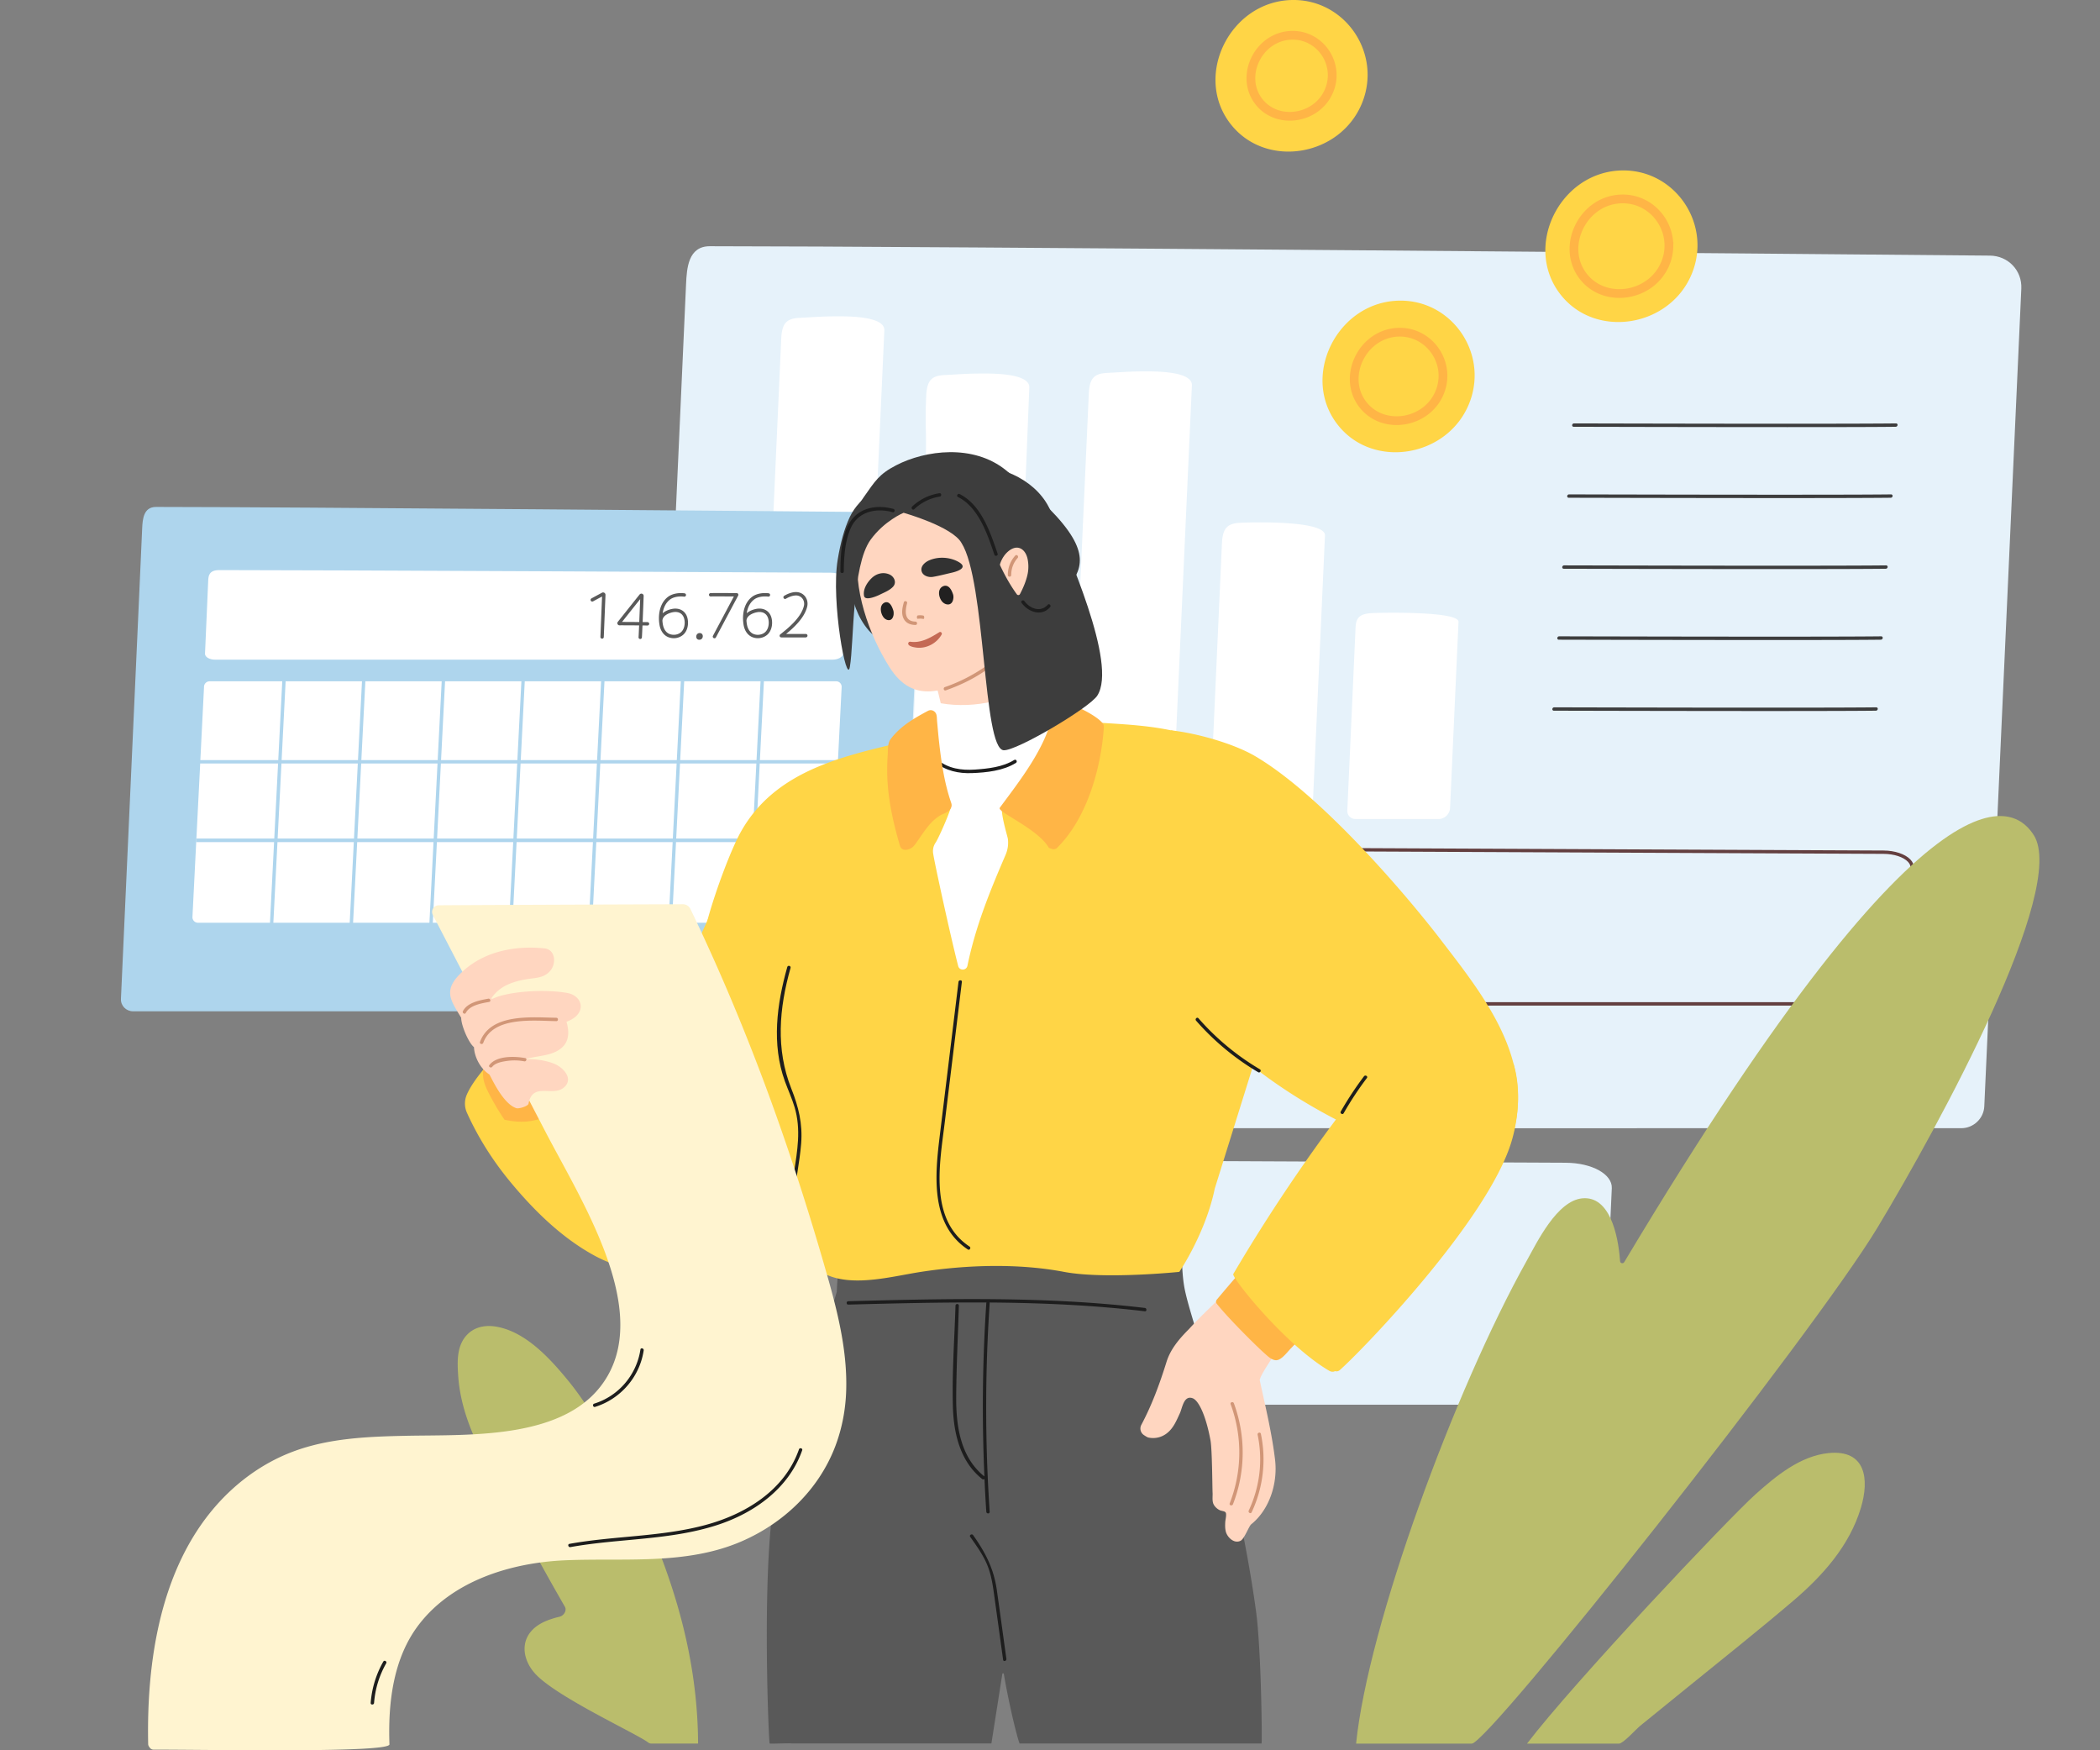 <svg width="240" height="200" viewBox="0 0 240 200" fill="none" xmlns="http://www.w3.org/2000/svg">
    <rect x="0" y="0" width="240" height="200" fill="#808080" stroke="none"/>
    <g clip-path="url(#n44io8vusa)">
        <path d="M208.994 166.037c-3.25.325-6.033 2.625-8.384 4.731-3.085 2.763-20.793 21.512-26.095 28.473h10.509c.473 0 1.989-1.68 2.354-1.978 1.831-1.499 3.672-2.978 5.506-4.47 4.021-3.266 8.099-6.502 12.052-9.869 3.38-2.881 6.432-6.294 7.733-10.613.999-3.313.55-6.693-3.675-6.271v-.003z" fill="#BABD6C"/>
        <path d="M224.161 128.913c-32.631.02-65.259 0-97.89 0H76.556c-1.385 0-2.458-1.114-2.395-2.485 1.107-24.429 2.217-48.86 3.317-73.29.308-6.887.62-13.772.929-20.66.084-1.83.238-4.342 2.713-4.342 24.824 0 125.53.886 146.3 1.073 2.082.02 3.682 1.697 3.588 3.763l-4.232 93.459c-.064 1.372-1.234 2.485-2.619 2.485l.004-.003z" fill="#E6F2FA"/>
        <path d="M87.504 93.59h10.331a.746.746 0 0 0 .735-.702l2.495-55.08c.174-1.788-4.628-1.667-5.922-1.657-1.254.01-2.509.107-3.763.17-1.472.074-2.015.594-2.096 2.385l-.503 11.183c-.429 9.547-1.28 28.322-1.944 43.003a.663.663 0 0 0 .67.697h-.003zM122.905 93.59h10.405a.703.703 0 0 0 .694-.665l2.21-48.827c.174-1.787-4.627-1.667-5.922-1.657-1.254.01-2.508.108-3.762.171-1.472.074-2.016.594-2.096 2.385l-.503 11.183c-.55 12.25-1.107 24.496-1.663 36.745a.63.63 0 0 0 .634.664h.003zM104.824 93.59h9.936a.949.949 0 0 0 .938-.9l1.935-48.347c.175-1.788-4.627-1.667-5.922-1.657-1.254.01-2.508.108-3.762.171-1.472.074-2.015.594-2.096 2.384-.167 3.73.084 4.058-.084 7.783-.425 9.483-1.374 30.177-1.807 39.663a.85.85 0 0 0 .858.899l.004.003zM139.165 93.59h9.859c.516 0 .955-.42.979-.94l1.421-31.43c.175-1.788-8.426-1.546-9.68-1.482-1.473.073-2.016.593-2.096 2.384l-.503 11.183-.875 19.348a.89.89 0 0 0 .895.94v-.004zM154.888 93.59h9.513c.698 0 1.288-.568 1.322-1.265l.962-21.243c.151-1.24-8.45-1.077-9.701-1.033-1.469.054-2.009.412-2.062 1.656-.118 2.593-.232 5.185-.349 7.773l-.594 13.145a.91.91 0 0 0 .916.96l-.007.006z" fill="#fff"/>
        <path d="M186.349 114.903H83.272c-.882 0-1.683-.269-2.092-.698-.205-.211-.306-.456-.292-.711l.047-1.029c.003-.101.01-.218.017-.352l.586-13.159c.037-.855.104-2.287 2.542-2.287 22.336 0 113.194.433 131.181.52 1.297.007 2.471.4 3.068 1.026.285.302.429.644.412.996l-.647 14.305c-.037.778-1.13 1.389-2.491 1.389v-.195.195c-9.752.003-19.503.003-29.254.003v-.003zm-105.052-1.902c-.007.165-.013.332-.023.51-.007.147.056.288.187.426.336.349 1.046.577 1.814.577h73.823c19.503.003 39.002.006 58.505 0 1.234 0 2.086-.527 2.106-1.02l.647-14.305c.01-.248-.091-.49-.305-.714-.527-.553-1.593-.899-2.79-.906-17.987-.087-108.845-.52-131.18-.52-2.073 0-2.12 1.064-2.157 1.919l-.446 9.999c-.007.178-.017.346-.023.51 0 .01 0 .124-.014.376-.003.097-.01.207-.013.338l-.08 1.798c-.01.214-.017.392-.028.536 0 .077-.006.154-.01.235l-.01.245-.003-.004z" fill="#633F3F"/>
        <path d="M178.965 132.866c-9.906-.047-32.517-.154-59.581-.278-3.367 9.238-6.643 18.517-9.446 27.926 23.187 0 46.379.003 69.567-.003 1.978 0 3.621-.859 3.668-1.919l1.033-22.822c.074-1.593-2.267-2.891-5.244-2.904h.003z" fill="#E6F2FA"/>
        <path d="M232.427 95.423c-1.724-2.71-10.349-12.155-46.799 48.794-.131.218-.459.144-.476-.104-.228-3.169-1.231-7.444-4.286-7.186-2.92.245-5.201 5.016-6.401 7.166-8.249 14.764-18.124 41.695-19.483 55.148h13.216c1.955-.01 39.049-46.822 46.376-58.974 7.112-11.794 21.746-38.727 17.856-44.844h-.003z" fill="#BABD6C"/>
        <path d="M101.357 115.56c-19.044.013-38.084 0-57.127 0H15.22c-.808 0-1.434-.637-1.398-1.422.634-13.97 1.268-27.94 1.895-41.913.178-3.936.355-7.877.53-11.813.047-1.047.137-2.485 1.58-2.485 14.485 0 73.255.506 85.377.614 1.214.01 2.15.969 2.096 2.149l-2.421 53.445c-.037.784-.718 1.421-1.526 1.421l.004.004z" fill="#AED5ED"/>
        <path d="M95.123 75.38c-15.59.007-31.182 0-46.772 0H24.596c-.66 0-1.183-.308-1.166-.69.298-6.784-.181 4.175.114-2.605l.251-5.735c.024-.51.074-1.207 1.254-1.207 11.86 0 59.99.245 69.916.299.996.006 1.774.472 1.75 1.043l-.362 8.205c-.016.382-.566.69-1.227.69h-.003z" fill="#fff"/>
        <path d="M92.105 72.836H89.29a.195.195 0 0 1-.18-.131.195.195 0 0 1 .063-.215c.825-.654 2.36-1.868 2.696-3.236a.993.993 0 0 0-.184-.885.913.913 0 0 0-.778-.325c-.426.023-.825.214-1.083.369a.192.192 0 0 1-.265-.067.192.192 0 0 1 .067-.265c.295-.178.754-.396 1.26-.426.43-.024.832.144 1.097.463.275.332.372.778.262 1.22-.312 1.271-1.52 2.38-2.404 3.102h2.263a.195.195 0 0 1 0 .389v.007zM86.615 72.926c-.194 0-.388-.033-.576-.1-.55-.198-.936-.711-1.056-1.416a4.05 4.05 0 0 1-.05-.412c-.004-.017-.008-.03-.008-.047v-.02c-.06-.966.175-2.076 1.017-2.726.452-.35 1.163-.503 1.9-.413.108.014.182.11.168.215a.19.19 0 0 1-.214.167c-.64-.077-1.244.047-1.62.336-.496.382-.744.959-.835 1.563.292-.259.698-.42 1.087-.497.835-.16 1.519.228 1.733.99.168.593.094 1.461-.47 1.961a1.63 1.63 0 0 1-1.079.396l.004.003zm-1.304-1.995c.01.144.027.282.05.416.057.328.239.912.805 1.116.433.155.942.067 1.271-.221.42-.372.496-1.07.356-1.566-.165-.573-.648-.842-1.292-.714-.194.037-1.156.258-1.19.969zM77.005 72.926c-.194 0-.389-.033-.577-.1-.55-.198-.935-.711-1.056-1.416a3.966 3.966 0 0 1-.05-.412c-.004-.017-.007-.03-.007-.047v-.02c-.06-.966.175-2.076 1.016-2.723.453-.349 1.164-.503 1.901-.412.108.013.181.11.168.214a.19.19 0 0 1-.215.168c-.64-.077-1.244.047-1.62.335-.495.382-.744.96-.834 1.563.292-.258.697-.42 1.086-.496.839-.161 1.52.228 1.734.989.168.593.094 1.462-.47 1.961a1.63 1.63 0 0 1-1.08.396h.004zm-1.3-1.998a3.9 3.9 0 0 0 .05.415c.056.329.238.916.804 1.117.433.154.946.067 1.271-.221.42-.373.496-1.07.356-1.566-.165-.574-.648-.842-1.292-.715-.194.037-1.153.259-1.19.97zM81.652 72.933a.194.194 0 0 1-.171-.285l2.391-4.494c-1.086-.003-2.484-.01-2.625 0a.193.193 0 0 1-.212-.127.194.194 0 0 1 .121-.245c.04-.013.077-.027 3.038-.01a.193.193 0 0 1 .168.285l-2.542 4.775a.195.195 0 0 1-.171.104l.003-.003zM73.169 73.02c-.124-.01-.201-.104-.191-.211.01-.097.033-.647.064-1.345-.808-.007-1.888-.013-2.237-.01a.247.247 0 0 1-.225-.137.247.247 0 0 1 .03-.262c.366-.46 2.006-2.528 2.489-3.125a.261.261 0 0 1 .295-.08c.104.04.174.14.167.254-.016.466-.07 1.831-.117 2.978.329 0 .55.007.56.007.107 0 .191.087.191.194a.192.192 0 0 1-.194.191c-.01 0-.238 0-.574-.007-.03.708-.057 1.271-.067 1.375a.193.193 0 0 1-.191.175v.003zm-2.079-1.952c.486 0 1.318.007 1.968.01.037-.912.08-1.968.104-2.615-.556.694-1.593 2.002-2.072 2.602v.003zM68.813 72.98a.196.196 0 0 1-.194-.201l.187-4.618c-.878.47-.999.54-1.016.55a.195.195 0 0 1-.261-.054.194.194 0 0 1 .04-.261c.02-.014.04-.03 1.23-.668a.264.264 0 0 1 .272.01c.084.054.131.145.128.245l-.195 4.812a.192.192 0 0 1-.19.185zM79.966 72.336c-.496 0-.543.768-.044.768.5 0 .544-.768.044-.768z" fill="#595959"/>
        <path d="M31.997 87.047h-9.11l.432-8.595a.633.633 0 0 1 .63-.6h8.507l-.462 9.198.003-.003z" fill="#fff"/>
        <path d="M31.534 96.245h-9.11l.465-9.198h9.108l-.463 9.198z" fill="#fff"/>
        <path d="M31.068 105.44h-8.443a.63.63 0 0 1-.63-.664l.428-8.531h9.111l-.462 9.198-.004-.003zM41.108 87.047h-9.11l.465-9.195h9.108l-.463 9.195zM40.642 96.245h-9.108l.463-9.198h9.11l-.465 9.198z" fill="#fff"/>
        <path d="M40.18 105.44h-9.112l.466-9.195h9.108l-.463 9.195zM50.215 87.047h-9.107l.463-9.195h9.11l-.466 9.195zM49.752 96.245h-9.11l.466-9.198h9.107l-.463 9.198z" fill="#fff"/>
        <path d="M49.287 105.44h-9.108l.463-9.195h9.11l-.465 9.195zM59.326 87.047h-9.11l.465-9.195h9.108l-.463 9.195zM58.86 96.245h-9.108l.463-9.198h9.111l-.466 9.198z" fill="#fff"/>
        <path d="M58.398 105.44h-9.111l.466-9.195h9.107l-.462 9.195zM68.434 87.047h-9.108l.463-9.195h9.11l-.465 9.195zM67.971 96.245h-9.11l.466-9.198h9.107l-.463 9.198z" fill="#fff"/>
        <path d="M67.508 105.44h-9.11l.462-9.195h9.111l-.463 9.195zM77.544 87.047h-9.11l.466-9.195h9.107l-.463 9.195zM77.082 96.245h-9.11l.462-9.198h9.11l-.462 9.198z" fill="#fff"/>
        <path d="M76.616 105.44h-9.108l.463-9.195h9.11l-.465 9.195zM86.656 87.047h-9.111l.463-9.195h9.11l-.462 9.195zM86.19 96.245h-9.108l.463-9.198h9.11l-.465 9.198z" fill="#fff"/>
        <path d="M85.727 105.44h-9.111l.466-9.195h9.107l-.462 9.195zM95.763 87.047h-9.11l.462-9.198h8.444a.63.63 0 0 1 .63.664l-.43 8.53.004.004zM95.3 96.245h-9.11l.466-9.198h9.107l-.463 9.198z" fill="#fff"/>
        <path d="M94.234 105.44h-8.507l.462-9.198H95.3l-.432 8.594a.633.633 0 0 1-.63.6l-.004.004z" fill="#fff"/>
        <path d="m32.279 77.43-1.707 33.584.385.02 1.707-33.584-.385-.02zM41.39 77.436l-1.707 33.583.385.02 1.707-33.584-.385-.02zM50.5 77.434l-1.707 33.583.385.02 1.707-33.584-.385-.019zM59.608 77.436 57.9 111.019l.386.02 1.707-33.584-.386-.02zM68.718 77.434l-1.707 33.583.385.02 1.707-33.584-.385-.02zM77.829 77.432l-1.707 33.584.385.019 1.707-33.583-.385-.02zM86.94 77.434l-1.708 33.583.385.02 1.707-33.583-.385-.02z" fill="#AED5ED"/>
        <path d="M96.712 86.856H22.423v.385h74.289v-.385zM96.712 95.819H22.423v.386h74.289v-.386z" fill="#AED5ED"/>
        <path d="M156.297 8.707a8.586 8.586 0 0 1-.654 3.116c-2.481 6.019-10.798 7.447-14.858 2.528-4.574-5.54-.208-14.352 7.045-14.352 4.902 0 8.551 4.131 8.467 8.705v.003z" fill="#FFD546"/>
        <path d="M151.903 10.342c-1.335 3.24-5.803 3.973-7.952 1.37-2.422-2.934-.113-7.681 3.787-7.681 2.605 0 4.56 2.198 4.515 4.646v.006a4.594 4.594 0 0 1-.35 1.66z" stroke="#FFB546"/>
        <path d="M193.998 28.183a8.606 8.606 0 0 1-.654 3.115c-2.478 6.02-10.798 7.448-14.859 2.529-4.574-5.54-.208-14.352 7.046-14.352 4.902 0 8.55 4.131 8.467 8.705v.003z" fill="#FFD546"/>
        <path d="M190.325 30.102h-.001c-1.555 3.779-6.77 4.64-9.283 1.596-2.833-3.43-.132-8.968 4.418-8.968 3.045 0 5.326 2.569 5.274 5.427v.006a5.37 5.37 0 0 1-.408 1.939z" stroke="#FFB546"/>
        <path d="M168.529 43.062a8.586 8.586 0 0 1-.654 3.115c-2.478 6.02-10.797 7.448-14.858 2.528-4.574-5.54-.208-14.352 7.045-14.352 4.903 0 8.551 4.131 8.467 8.705v.004z" fill="#FFD546"/>
        <path d="M164.53 44.852c-1.455 3.534-6.333 4.338-8.68 1.494h-.001c-2.646-3.206-.123-8.386 4.133-8.386 2.845 0 4.979 2.401 4.93 5.073v.007a5.034 5.034 0 0 1-.382 1.812z" stroke="#FFB546"/>
        <path d="M204.188 48.803c-10.824 0-24.143-.037-24.341-.037a.169.169 0 0 1-.171-.195.217.217 0 0 1 .214-.19c.302 0 30.274.083 36.799 0a.17.17 0 0 1 .175.19.217.217 0 0 1-.211.195c-2.187.03-7.009.037-12.461.037h-.004zM203.055 65.026c-10.824 0-24.144-.037-24.341-.037a.168.168 0 0 1-.171-.195.217.217 0 0 1 .214-.19c.302 0 30.274.083 36.799 0a.17.17 0 0 1 .174.19.216.216 0 0 1-.211.195c-2.186.027-7.008.037-12.461.037h-.003zM202.492 73.134c-10.825 0-24.144-.037-24.342-.037a.169.169 0 0 1-.171-.194.217.217 0 0 1 .215-.192c.301 0 30.273.084 36.799 0a.17.17 0 0 1 .174.192.217.217 0 0 1-.211.194c-2.187.03-7.009.037-12.461.037h-.003zM201.925 81.246c-10.825 0-24.144-.037-24.342-.037a.169.169 0 0 1-.171-.195.217.217 0 0 1 .215-.19c.302 0 30.273.083 36.799 0a.17.17 0 0 1 .174.19.217.217 0 0 1-.211.195c-2.187.027-7.009.037-12.461.037h-.003zM203.621 56.914c-10.824 0-24.143-.037-24.341-.037a.17.17 0 0 1-.171-.194.217.217 0 0 1 .215-.191c.301 0 30.273.084 36.799 0a.17.17 0 0 1 .174.19.217.217 0 0 1-.211.195c-2.187.027-7.009.037-12.461.037h-.004z" fill="#3D3D3D"/>
        <path d="M79.781 199.238c-.033-7.341-1.569-14.134-3.933-20.576-1.452-3.957-3.212-7.78-5.124-11.519-1.71-3.346-3.537-6.659-5.908-9.526-1.972-2.384-4.755-5.47-8.135-6.03-1.06-.174-2.297-.05-3.226.856-1.308 1.274-1.184 3.219-1.097 4.667.262 4.236 2.1 7.887 3.937 11.368 2.049 3.88 4.115 7.746 6.247 11.569a283.932 283.932 0 0 0 2.016 3.548c.244.422-.098 1.032-.64 1.153-.45.101-.903.238-1.352.413-3.3 1.291-3.126 4.198-1.405 6.086 2.43 2.669 11.7 6.898 12.927 7.87a.557.557 0 0 0 .348.114h5.342l.003.007z" fill="#BABD6C"/>
        <path d="M114.956 53.725c-3.73-3.014-9.199-2.285-12.538-.558-1.971 1.02-2.396 1.791-3.724 3.67-1.614 2.286-2.052 4.805-1.84 7.641.15 1.969.42 3.978 1.263 5.758.415.875.977 1.687 1.68 2.317.769.691 1.734 1.08 2.621 1.553.7.372 1.412.724 2.137 1.036.262.114.821.463 1.121.376 4.351-1.251 7.931-.436 12.373-.07.287.023.45-.172.493-.407 0-9.854 13.049-7.876-3.586-21.316z" fill="#3D3D3D"/>
        <path d="M120.336 82.379a66.702 66.702 0 0 1-2.81-16.025c-.057-1.097-1.643-1.224-1.958-.373-.01.01-.024.014-.034.024a251.244 251.244 0 0 1-9.379 7.662c-.657.51 2.327 8.24 1.995 11.61a.823.823 0 0 0 .107.516c.044.442.359.845.963.821 3.685-.154 7.444-.436 10.469-2.662a.978.978 0 0 0 .409-.664c.231-.208.355-.52.238-.906v-.003z" fill="#FFD6C0"/>
        <path d="M114.34 57.897c-4.299-6.858-15.076-1.995-16.216 4.845-.735 4.413 1.194 9.802 3.531 13.494 2.706 4.272 6.244 2.914 10.878.51 2.035-1.057 3.011-3.545 3.343-5.825.463-3.176.892-6.08.05-9.249-.352-1.327-.858-2.608-1.589-3.772l.003-.003z" fill="#FFD6C0"/>
        <path d="M127.009 84.495c-.898-.47-5.05-1.613-5.724-2.398-.681-.788-1.076-4.379-1.355-4.45-.258-.184-.6-.224-.949.03-3.172 2.321-7.575 3.36-11.461 2.683-.661-.114-.637.795-.6 1.218.084.918.13 1.854.234 2.77.064.553-2.853 1.854-3.648 2.031-.513.114-.714.514-.687.916-.004.05-.01.1-.007.158.245 4.64 1.2 9.328 2.17 13.865.942 4.417 2.263 8.726 4.382 12.726.473.895 1.747.416 1.798-.486.355-6.133 4.557-12.243 8.017-17.122 1.828-2.579 3.961-4.725 6.08-7.042 1.723-1.881 1.891-4.829 1.75-4.902v.003z" fill="#fff"/>
        <path d="M87.957 199.221c.007.06 2.481-.06 2.488 0h22.859l1.248-7.947a.088.088 0 0 1 .174 0c.416 2.575 1.395 6.901 1.798 7.95h27.654c.077-.137-.03-10.7-.634-15.14-1.351-9.895-4.074-20.421-4.912-24.096a316.146 316.146 0 0 0-1.617-6.761c-.472-1.878-1.123-3.708-1.552-5.596-.416-1.838-.349-3.753-.5-5.634-.047-.58-.687-.704-.929-.369-12.199-1.026-25.646-.979-37.838.138-.607.057-.65 1.069-.12 1.153a47.965 47.965 0 0 0-.447 4.702c-2.317 7.923-6.019 16.119-7.25 24.391-1.297 8.749-.526 27.115-.419 27.209h-.003z" fill="#595959"/>
        <path d="M156.159 103.693c-3.417-5.872-10.365-14.436-14.419-17.075-2.706-1.764-5.761-2.814-8.94-3.36-1.787-.305-3.595-.45-5.402-.567-.942-.06-1.885-.114-2.83-.184-.537-.04-1.922-.45-2.28.083a97.138 97.138 0 0 0-5.396 9.037c-.479.034-.939-.073-1.405.044a.562.562 0 0 0-.158.064c-.285-.094-.65-.007-.784.355-.265.721.603 3.47.64 3.763.081.62-.013 1.25-.261 1.827-1.824 4.232-3.424 8.152-4.36 12.672-.117.564-.912.59-1.056.034-.825-3.176-2.726-11.854-2.867-12.897a1.72 1.72 0 0 1 .289-1.21c.368-.534 2.001-4.28 1.7-4.149.151.433-1.016-.764-1.026-.767-.809-.239-.681-.36-1.432-.731.057-1.905-.235-4.142.369-5.98 0-.006-.581.141-.363-.073.215-.406.849-.714.259-.564-8.166 2.05-17.337 3.153-21.763 11.026-1.09 1.938-2.887 6.673-3.816 10.093-.396 1.466.51-.352 1.62 1.037 2.836 3.544 5.073 7.635 7.554 11.431a26.23 26.23 0 0 0 .634 6.163c.443 1.959 1.73 3.887 1.311 5.875-.992 4.712-3.011 10.409.54 14.57 2.981 3.491 8.798 1.727 12.735 1.124 5.349-.822 11.197-.976 16.351 0 4.641.878 13.178 0 13.178 0s2.998-4.405 4.051-9.525l5.224-16.737c3.993-4.5 9.082-9.203 11.821-14.585.275-.134.463-.456.262-.798l.02.004z" fill="#FFD546"/>
        <path d="M114.23 73.03c-.094.634-.181 1.321-.476 1.901-.393.758-1.107 1.224-1.808 1.674a18.911 18.911 0 0 1-3.96 1.908c-.231.08-.134.456.104.372 1.63-.574 3.206-1.328 4.624-2.327 1.268-.896 1.67-1.925 1.895-3.427.037-.242-.336-.35-.373-.104l-.006.003z" fill="#D19677"/>
        <path d="M126.141 82.953a.481.481 0 0 0-.114-.299c-.815-1.03-3.81-2.411-4.99-2.528-.724-.07-.647 1.056-.738 1.499-.791 3.836-3.732 7.558-6.039 10.676-.349.473 4.249 2.331 5.577 4.517.067.111.201.134.308.151a.55.55 0 0 0 .671-.097c3.346-3.286 5.006-8.963 5.331-13.668.007-.09.014-.174-.006-.248v-.004z" fill="#FFB546"/>
        <path d="M120.158 58.594c-1.398-3.554-5.513-5.459-9.258-5.392-.037-.037-.071-.074-.114-.107-.517-.44-1.61-.285-2.193-.221-1.814.197-3.632.777-5.325 1.448-2.324.922-5.01 2.354-6.14 4.738-.634 1.342-1.07 2.943-1.394 4.91-.78 4.74 1.029 14.467 1.394 12.223.483-2.78.219-11.536 2.359-14.506 1.572-2.18 3.781-3.093 3.781-3.093s5.548 1.558 6.611 3.439c2.795 4.371 2.426 23.517 4.823 23.695 1.449.107 9.803-4.847 10.702-6.239 2.361-3.651-3.492-16.425-5.249-20.892l.003-.003z" fill="#3D3D3D"/>
        <path d="M146.344 153.915c-.013-.027-.416-.456-.436-.483-1.489-2.109-5.848-5.402-6.016-5.342a.477.477 0 0 0-.405.151c-1.198 1.197-2.455 2.361-3.592 3.615-1.096 1.1-2.112 2.273-2.575 3.755-.785 2.512-1.653 4.893-2.884 7.207a.894.894 0 0 0 .292 1.16c.208.141.409.265.513.285a2.54 2.54 0 0 0 2.089-.466c.774-.584 1.123-1.466 1.516-2.317.278-.604.442-2.063 1.445-1.71.707.248 1.532 2.008 2.049 4.805.198 1.076.208 5.392.241 6.002.024.439-.084.983.148 1.378.154.265.399.477.674.611.211.104.566.09.677.275.124.211-.037.821-.05 1.063-.02.365-.03.724.057 1.083.161.677.959 1.452 1.7 1.069.426-.221.952-1.673 1.207-1.877 2.079-1.667 3.045-4.672 2.73-7.354-.359-3.042-1.1-6.08-1.747-9.088-.098-.459 2.209-3.785 2.367-3.819v-.003z" fill="#FFD6C0"/>
        <path d="M98.037 120.311c-.188-3.209-10.674-20.203-13.745-22.115-3.733 6.724-10.023 22.367-13.162 29.09-1.03 2.21-2.26 4.705-2.042 7.21.184 2.146 1.29 4.517 2.562 6.234 3.26 4.396 7.934 3.504 11.934 1.019 8.49-5.275 8.813-11.579 11.837-17.37.178-.339 1.59 2.119 1.375 1.918 1.418-1.714 1.392-3.461 1.24-5.986z" fill="#FFD546"/>
        <path d="M115.913 86.836c-1.284.811-2.995.996-4.483 1.1-1.529.107-3.069-.108-4.276-1.117-.191-.158-.463.114-.271.271 1.19.993 2.665 1.308 4.188 1.251 1.663-.06 3.608-.268 5.04-1.17.208-.13.017-.466-.195-.332l-.003-.003z" fill="#1D1D1D"/>
        <path d="M116.212 67.913a.21.21 0 0 0 .355-.027c.389-.74.728-1.542.889-2.357a4.322 4.322 0 0 0-.02-1.673 2.231 2.231 0 0 0-.222-.604c-.194-.349-.493-.624-.912-.67-.66-.071-1.599.633-1.995 1.82-.023.067-.037.134-.01.198.543 1.16 1.167 2.284 1.915 3.313z" fill="#FFD6C0"/>
        <path d="M149.453 151.688a.593.593 0 0 0-.249-.459c-1.757-2.777-3.118-5.131-6.092-6.707a.557.557 0 0 0-.507-.02c-.144-.037-2.793 3.109-3.538 3.997a.374.374 0 0 0-.006.476c1.358 1.724 4.721 5.027 5.429 5.641.419.365 1.026 1.016 1.646.751.52-.225 1.036-.926 1.429-1.328.452-.466.898-.946 1.311-1.449.141-.171.634-.644.577-.905v.003zM108.358 92.707c.215-.157.386-.399.399-.667.007-.171-.057-.322-.11-.48-.731-2.18-1.073-4.52-1.328-6.8-.087-.781-.151-1.563-.225-2.347-.027-.275 0-.684-.151-.926-.174-.278-.53-.453-.908-.251-1.613.861-3.169 1.77-4.262 3.239-.349.47-.285 1.247-.322 1.797-.051.755-.067 1.51-.051 2.264.071 2.763.674 5.459 1.452 8.111.212.721 1.117.476 1.513.09.218-.214.382-.479.556-.727.476-.68.926-1.388 1.499-1.992.279-.295.587-.553.926-.778.265-.174.57-.265.841-.419.057-.033.111-.067.165-.107l.006-.007z" fill="#FFB546"/>
        <path d="M79.53 131.91c-2.243-1.576-4.46-3.202-6.542-4.993-1.71-1.472-3.038-2.994-4.326-4.704-.345-.46-4.413-5.047-4.758-5.537-1.5-2.112-9.229 5.104-10.59 8.494a2.545 2.545 0 0 0 .054 1.989c1.29 2.857 2.984 5.516 4.986 7.93 2.66 3.209 5.744 6.248 9.41 8.29 6.85 3.816 16.521 2.491 19.65-5.58.379-.983-7.166-5.386-7.887-5.889h.003zM164.62 107.334c-3.867-5.033-13.618-16.501-21.193-20.941-2.515-1.472-6.804-2.64-9.567-2.934-.396-.044-1.784 12.082-1.824 17.574-.034 4.786-.222 7.803 2.562 11.898 5.439 8.001 15.391 14.345 24.1 17.709 2.635 2.112 11.176 4.962 11.434 4.594 7.767-11.15.399-20.204-5.512-27.896v-.004z" fill="#FFD546"/>
        <path d="M61.047 128.021c-1.15.261-2.277.167-3.39-.071a27.483 27.483 0 0 1-1.912-3.269c-.664-1.345-.717-2.264-.198-3.716.074-.204.326-.171.376-.016.996-.705 2.196-1 3.36-1.117 1.237-.124 1.84.469 2.562 1.556a19.308 19.308 0 0 1 2.015 3.963c.14.373.376.886.537 1.412-.738.627-2.914 1.164-3.354 1.261l.004-.003z" fill="#FFB546"/>
        <path d="M90.438 124.399c-1.8-4.544-1.395-9.171-.09-13.799.067-.238-.305-.342-.372-.104-1.198 4.242-1.811 8.823-.272 13.065.362.996.812 1.961 1.113 2.977.362 1.228.453 2.489.383 3.76-.135 2.397-.748 4.738-.842 7.139-.01.248.375.248.385 0 .091-2.284.644-4.511.819-6.784.174-2.257-.299-4.175-1.124-6.257v.003z" fill="#1D1D1D"/>
        <path d="M173.006 121.663c-.148-.5-.838.037-1.107.328-4.355-2.055-10.71-1.344-15.512.326-.493.171-.486.778-.194 1.033a195.49 195.49 0 0 0-15.248 22.232c-.221.379 5.939 8.101 10.942 11.039.248.147.486.164.691.053a.56.56 0 0 0 .55-.127c2.572-2.26 16.917-17.118 19.62-26.119.801-2.672 1.063-6.039.258-8.765z" fill="#FFD546"/>
        <path d="M94.496 145.595a301.912 301.912 0 0 0-4.5-14.436c-3.163-9.305-6.828-18.436-11.09-27.292a.961.961 0 0 0-.865-.543s-22.34.077-27.9.12a.761.761 0 0 0-.67 1.114c.513.989 1.23 2.37 1.516 2.917.925 1.784 1.854 3.568 2.78 5.352 1.854 3.568 3.708 7.136 5.56 10.704l3.004 5.781c4.014 7.722 11.773 19.754 7.126 27.879-4.232 7.404-15.596 6.716-23.101 6.874-4.33.091-8.782.268-12.883 1.811-3.43 1.291-6.449 3.494-8.85 6.25-6.33 7.267-7.883 17.806-7.689 27.145a.558.558 0 0 0 .151.379.525.525 0 0 0 .486.278c6.831 0 26.97.383 26.937-.606-.167-4.708.406-9.852 3.384-13.709 3.883-5.036 10.563-7.055 16.706-7.323 6.737-.292 13.782.587 20.136-2.156 4.826-2.083 8.826-5.896 10.717-10.845.799-2.092 1.208-4.319 1.261-6.556.108-4.473-.996-8.869-2.213-13.141l-.003.003z" fill="#FFF4D0"/>
        <path d="M64.836 113.464c-2.234-.399-5.63-.268-7.783.369-.188.057-.366.134-.55.204-.064.024-.208.104-.279.094-.09-.013-.05-.09-.003-.154a4.349 4.349 0 0 1 1.657-1.398c.724-.356 1.515-.557 2.307-.688 1.032-.171 2.032-.11 2.753-1.026.637-.811.536-2.357-.708-2.495-2.066-.228-6.34-.228-9.47 2.74-2.176 2.062-1.264 3.165-.053 5.184 0 .919.872 2.897 1.462 3.36.043 1.07.677 2.418 1.754 3.119.104.07 1.488 3.356 3.095 3.856.291.091 1.331-.228 1.385-.513.5-2.673 3.008-.516 4.265-2.079.754-.939-.352-2.066-1.26-2.455-.943-.402-2.21-.603-3.404-.54a7.06 7.06 0 0 1 .573-.154c1.046-.228 2.166-.285 3.102-.798 1.401-.775 1.432-2.066 1.063-3.34l.188-.07c2.172-.902 1.683-2.894-.098-3.213l.004-.003z" fill="#FFD6C0"/>
        <path d="M104.619 71.028c-1.27-.03-1.203-1.17-.952-2.099.064-.241-.308-.342-.372-.104-.164.607-.322 1.271-.02 1.868.268.53.781.71 1.344.72.249.008.249-.378 0-.385zM105.522 70.34a1.886 1.886 0 0 0-.629-.016c-.136.02-.138.406 0 .386.21-.03.419-.027.629.016.136.027.136-.358 0-.385z" fill="#D19677"/>
        <path d="M108.959 68.356c.016-.168 0-.336-.047-.466-.108-.312-.309-.795-.678-.926a.591.591 0 0 0-.416.01c-.697.272-.566 1.207-.204 1.69a.993.993 0 0 0 .469.362c.57.188.832-.238.872-.667l.004-.003zM102.128 70.18c.013-.161 0-.322-.044-.45-.097-.298-.275-.76-.603-.888a.484.484 0 0 0-.369.01c-.624.261-.506 1.157-.181 1.623a.88.88 0 0 0 .419.345c.51.178.744-.228.781-.64h-.003z" fill="#212020"/>
        <path d="M107.352 72.239c-1.012.627-2.075 1.267-3.316 1.09a.217.217 0 0 0-.235.157c-.09.382.771.496.993.52 1.133.11 2.27-.513 2.823-1.502.091-.165-.097-.37-.265-.265z" fill="#C46954"/>
        <path d="M109.867 64.436a1.556 1.556 0 0 0-.275-.202c-.996-.586-2.354-.667-3.41-.2-.443.194-.936.606-.875 1.126.07.614.788.848 1.328.754.727-.124 1.442-.315 2.163-.48.533-.12 1.613-.469 1.069-.998zM101.611 65.623c-.697-.285-1.445-.084-1.982.425-.533.51-1.026 1.295-.881 2.046.114.607 1.452.027 1.767-.127.52-.259 1.14-.49 1.539-.916.469-.503.127-1.197-.443-1.428z" fill="#323232"/>
        <path d="M116.031 63.483a3.268 3.268 0 0 0-.849 2.227c0 .248.386.248.386 0 0-.734.245-1.405.734-1.952.164-.184-.107-.46-.271-.271v-.004zM141.016 160.35c-.084-.232-.459-.131-.372.104a15.914 15.914 0 0 1-.107 11.33c-.091.232.281.332.372.104a16.257 16.257 0 0 0 .107-11.535v-.003zM144.101 163.84c-.05-.241-.422-.14-.372.104.61 2.938.258 5.946-1.016 8.665-.104.225.228.419.332.195a14.179 14.179 0 0 0 1.056-8.96v-.004z" fill="#D19677"/>
        <path d="M110.803 142.44c-4.671-3.092-3.394-9.56-2.824-14.235.651-5.335 1.302-10.67 1.949-16.005.03-.245-.356-.245-.386 0l-2.133 17.511c-.546 4.483-1.146 10.184 3.199 13.061.208.137.403-.198.195-.332zM155.884 122.987a37.771 37.771 0 0 0-2.652 4.021c-.124.215.211.412.332.194a37.205 37.205 0 0 1 2.652-4.02c.151-.198-.184-.392-.332-.195z" fill="#1D1D1D"/>
        <path d="M63.578 116.298c-2.78-.041-7.518-.544-8.722 2.763-.083.234.289.335.373.104 1.11-3.059 5.77-2.519 8.35-2.482.248.004.248-.382 0-.385zM60.024 120.905c-1.194-.221-3.266-.295-4.098.798-.15.198.185.389.332.195.366-.477 1.241-.607 1.798-.681a5.805 5.805 0 0 1 1.864.06c.241.044.346-.328.104-.372zM55.802 114.118c-.983.178-2.39.439-2.894 1.422-.114.221.221.415.332.194.446-.872 1.794-1.09 2.663-1.247.244-.044.14-.416-.104-.372l.003.003z" fill="#D19677"/>
        <path d="M130.835 149.455c-11.247-1.338-22.588-1.063-33.888-.768-.248.007-.248.392 0 .386 5.261-.138 10.533-.269 15.797-.239a.212.212 0 0 0-.023.084c-.443 6.59-.51 13.195-.218 19.791-2.72-2.169-3.236-5.71-3.223-8.986.017-3.508.198-7.026.305-10.533.007-.248-.379-.248-.385 0-.118 3.853-.409 7.743-.295 11.596.09 3.048.845 6.24 3.346 8.218.087.071.191.051.262-.006.057 1.251.124 2.501.208 3.749.016.248.402.248.385 0a177.8 177.8 0 0 1 0-23.832c0-.03 0-.057-.01-.081 5.926.044 11.844.299 17.739 1.003.245.03.245-.355 0-.386v.004zM113.928 181.713c-.349-2.458-1.291-4.285-2.713-6.294-.14-.201-.476-.01-.332.195.627.885 1.265 1.774 1.741 2.753.593 1.21.801 2.488.982 3.809l1.036 7.485c.034.245.406.141.373-.104-.362-2.616-.718-5.231-1.09-7.847l.003.003zM104.486 58.185a5.433 5.433 0 0 1 2.918-1.442c.246-.038.197-.422-.048-.384a5.815 5.815 0 0 0-3.107 1.522c-.18.17.057.474.24.303l-.003.001zM114.015 63.275c-.832-2.44-1.868-5.58-4.339-6.817-.221-.11-.416.221-.195.332 2.358 1.18 3.37 4.259 4.162 6.59.08.234.452.133.372-.105zM119.736 69.107c-.808.912-2.036.442-2.656-.42-.144-.2-.479-.006-.332.195.758 1.053 2.28 1.61 3.263.496.164-.184-.107-.459-.272-.271h-.003zM136.969 116.358a28.756 28.756 0 0 0 7.018 5.828c.215.127.02.459-.195.332a29.102 29.102 0 0 1-7.095-5.888c-.164-.188.107-.46.272-.272zM97.36 59.352c1.136-1.449 3.078-1.663 4.748-1.197.238.067.137.44-.104.372-1.838-.513-3.92-.094-4.765 1.794-.678 1.513-.795 3.337-.805 4.973 0 .248-.389.248-.386 0 .01-1.871.101-4.4 1.308-5.939l.004-.003zM73.192 154.206c-.436 2.894-2.485 5.312-5.285 6.184-.234.074-.134.446.104.372 2.918-.909 5.1-3.427 5.553-6.452.037-.241-.335-.348-.372-.104zM91.31 165.618c-1.646 4.698-6.143 7.427-10.744 8.655-5.057 1.351-10.352 1.213-15.482 2.139-.245.043-.14.416.104.372 5.573-1.006 11.381-.758 16.81-2.532 4.239-1.385 8.162-4.191 9.68-8.53.085-.235-.29-.336-.371-.104h.003zM43.804 189.869a11.261 11.261 0 0 0-1.439 4.718c-.02.248.366.245.386 0 .128-1.613.59-3.119 1.385-4.524.124-.218-.211-.412-.332-.194z" fill="#1D1D1D"/>
    </g>
    <defs>
        <clipPath id="n44io8vusa">
            <path fill="#fff" d="M0 0h240v200H0z"/>
        </clipPath>
    </defs>
</svg>